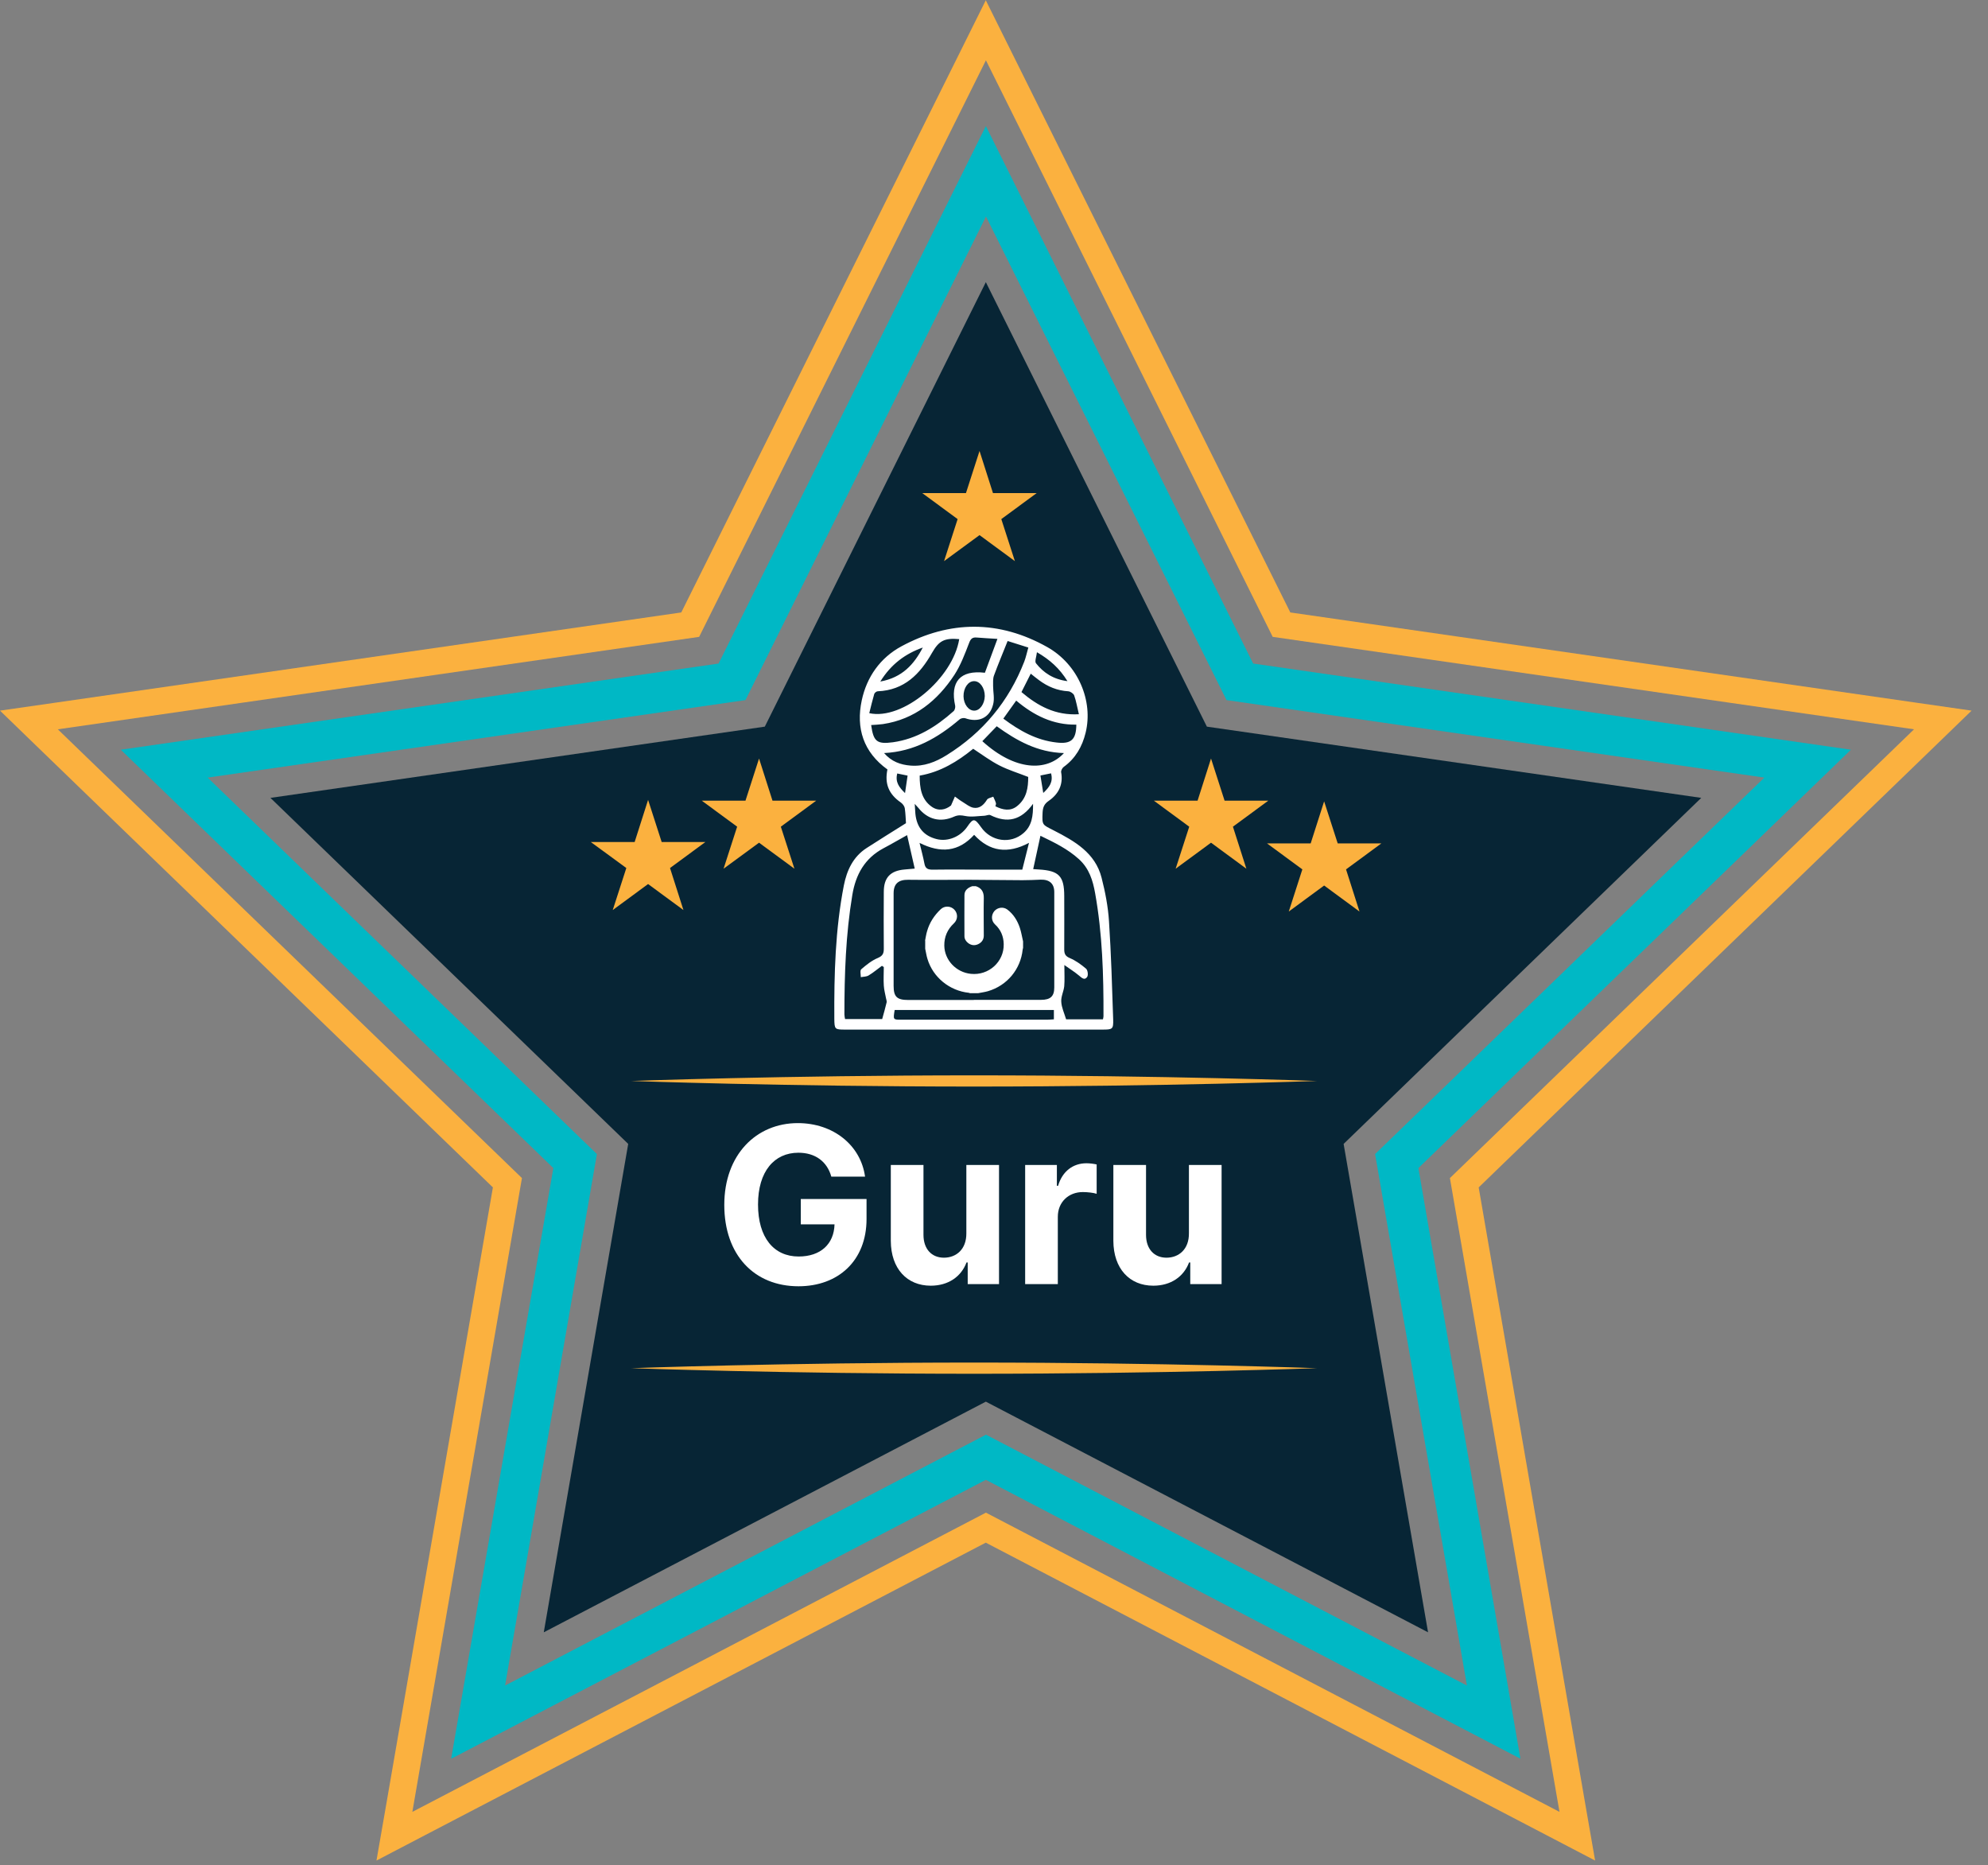 <svg width="97" height="91" viewBox="0 0 97 91" fill="none" xmlns="http://www.w3.org/2000/svg">
<rect x="0" y="0" width="97" height="91" fill="#808080" stroke="none"/>
<path d="M48.106 2.942L62.099 31.07L93.391 35.58L70.745 57.474L76.092 88.394L48.106 73.796L20.12 88.394L25.467 57.474L2.821 35.58L34.113 31.07L48.106 2.942ZM48.106 0L46.932 2.362L33.241 29.879L2.631 34.291L0 34.669L1.902 36.511L24.05 57.929L18.821 88.172L18.369 90.769L20.724 89.539L48.099 75.26L75.475 89.539L77.83 90.769L77.378 88.172L72.149 57.929L94.297 36.511L96.199 34.669L93.568 34.291L62.958 29.879L49.267 2.362L48.093 0H48.106Z" fill="#FBB13F"/>
<path d="M74.193 85.804L48.103 72.195L22.013 85.804L26.999 56.986L5.895 36.576L35.061 32.372L48.103 6.15L61.145 32.372L90.311 36.576L69.207 56.986L74.186 85.804H74.193ZM48.103 69.989L71.575 82.231L67.095 56.302L86.087 37.936L59.846 34.155L48.109 10.563L36.373 34.155L10.132 37.936L29.124 56.302L24.644 82.231L48.116 69.989H48.103Z" fill="#00B8C5"/>
<path d="M48.102 13.765L58.887 35.45L83.009 38.925L65.559 55.807L69.679 79.634L48.102 68.381L26.532 79.634L30.652 55.807L13.195 38.925L37.317 35.45L48.102 13.765Z" fill="#072535"/>
<path d="M64.258 52.736C64.258 52.736 56.766 53.009 47.529 53.009C38.293 53.009 30.801 52.736 30.801 52.736C30.801 52.736 38.293 52.462 47.529 52.462C56.766 52.462 64.258 52.736 64.258 52.736Z" fill="#FBB13F"/>
<path d="M64.258 66.748C64.258 66.748 56.766 67.021 47.529 67.021C38.293 67.021 30.801 66.748 30.801 66.748C30.801 66.748 38.293 66.474 47.529 66.474C56.766 66.474 64.258 66.748 64.258 66.748Z" fill="#FBB13F"/>
<path d="M38.955 56.237C37.78 56.237 36.986 57.148 36.986 58.762C36.986 60.376 37.754 61.3 38.968 61.3C40.044 61.3 40.693 60.688 40.719 59.732H39.073V58.495H42.281V59.471C42.281 61.508 40.896 62.752 38.961 62.752C36.803 62.752 35.34 61.229 35.34 58.782C35.34 56.334 36.901 54.792 38.928 54.792C40.66 54.792 41.998 55.872 42.208 57.402H40.562C40.358 56.673 39.788 56.237 38.955 56.237Z" fill="white"/>
<path d="M47.151 56.835H48.745V62.646H47.217V61.592H47.158C46.902 62.275 46.279 62.724 45.413 62.724C44.258 62.724 43.471 61.898 43.465 60.538V56.835H45.059V60.245C45.059 60.928 45.452 61.358 46.056 61.358C46.659 61.358 47.158 60.948 47.151 60.167V56.829V56.835Z" fill="white"/>
<path d="M50.02 56.835H51.568V57.85H51.627C51.837 57.135 52.361 56.751 53.011 56.751C53.175 56.751 53.371 56.777 53.509 56.809V58.241C53.358 58.189 53.056 58.156 52.834 58.156C52.132 58.156 51.614 58.651 51.614 59.36V62.646H50.02V56.835Z" fill="white"/>
<path d="M58.011 56.835H59.605V62.646H58.076V61.592H58.017C57.761 62.275 57.138 62.724 56.272 62.724C55.118 62.724 54.331 61.898 54.324 60.538V56.835H55.918V60.245C55.918 60.928 56.312 61.358 56.915 61.358C57.519 61.358 58.017 60.948 58.011 60.167V56.829V56.835Z" fill="white"/>
<path d="M64.608 39.095L65.27 41.145H67.402L65.677 42.414L66.333 44.47L64.608 43.201L62.883 44.47L63.545 42.414L61.82 41.145H63.952L64.608 39.095Z" fill="#FBB13F"/>
<path d="M31.622 39.023L32.285 41.079H34.417L32.692 42.348L33.347 44.398L31.622 43.129L29.897 44.398L30.56 42.348L28.828 41.079H30.966L31.622 39.023Z" fill="#FBB13F"/>
<path d="M37.036 37.006L37.692 39.062H39.824L38.099 40.331L38.762 42.381L37.036 41.112L35.305 42.381L35.967 40.331L34.242 39.062H36.374L37.036 37.006Z" fill="#FBB13F"/>
<path d="M47.794 22L48.45 24.056H50.582L48.857 25.325L49.519 27.375L47.794 26.106L46.063 27.375L46.725 25.325L45 24.056H47.132L47.794 22Z" fill="#FBB13F"/>
<path d="M59.089 37.006L59.751 39.062H61.883L60.158 40.331L60.814 42.381L59.089 41.112L57.363 42.381L58.026 40.331L56.301 39.062H58.433L59.089 37.006Z" fill="#FBB13F"/>
<path d="M44.205 40.162C44.192 39.973 44.186 39.7 44.146 39.426C44.127 39.322 44.041 39.212 43.949 39.147C43.365 38.743 43.156 38.236 43.3 37.539C42.126 36.693 41.758 35.522 42.047 34.168C42.29 33.029 42.946 32.092 43.982 31.532C46.344 30.256 48.752 30.25 51.093 31.565C52.615 32.417 53.35 34.207 52.97 35.749C52.806 36.42 52.478 36.999 51.9 37.416C51.828 37.468 51.763 37.598 51.776 37.676C51.887 38.281 51.645 38.743 51.172 39.069C50.936 39.231 50.883 39.401 50.87 39.654C50.844 40.266 50.857 40.227 51.415 40.513C52.432 41.034 53.442 41.607 53.75 42.824C53.928 43.52 54.065 44.23 54.111 44.945C54.216 46.54 54.262 48.134 54.315 49.735C54.328 50.211 54.282 50.23 53.796 50.23C49.611 50.23 45.419 50.23 41.233 50.23C40.735 50.23 40.715 50.217 40.709 49.703C40.696 47.523 40.755 45.342 41.174 43.195C41.319 42.466 41.62 41.802 42.283 41.373C42.893 40.982 43.51 40.592 44.192 40.168L44.205 40.162ZM47.512 48.779C48.607 48.779 49.696 48.779 50.792 48.779C51.258 48.779 51.441 48.603 51.441 48.173C51.441 46.624 51.441 45.069 51.441 43.52C51.441 43.104 51.198 42.902 50.779 42.915C50.483 42.928 50.182 42.941 49.886 42.941C49.027 42.941 48.168 42.921 47.302 42.921C46.304 42.921 45.307 42.934 44.31 42.921C43.844 42.915 43.602 43.11 43.602 43.579C43.602 45.082 43.602 46.592 43.602 48.095C43.602 48.629 43.766 48.785 44.31 48.785C45.38 48.785 46.449 48.785 47.518 48.785L47.512 48.779ZM50.411 42.401C50.542 42.407 50.621 42.414 50.7 42.42C51.671 42.479 51.927 42.746 51.927 43.715C51.927 44.581 51.933 45.447 51.927 46.319C51.927 46.54 51.986 46.651 52.202 46.742C52.491 46.865 52.76 47.061 52.996 47.262C53.075 47.334 53.108 47.581 53.042 47.666C52.917 47.842 52.779 47.705 52.648 47.594C52.445 47.425 52.222 47.282 51.933 47.08C51.933 47.503 51.953 47.809 51.927 48.115C51.9 48.369 51.763 48.623 51.782 48.87C51.795 49.15 51.927 49.423 52.019 49.729H53.816C53.829 49.664 53.842 49.618 53.842 49.579C53.849 47.568 53.79 45.564 53.435 43.579C53.324 42.954 53.147 42.375 52.648 41.919C52.097 41.418 51.454 41.106 50.766 40.774L50.411 42.407V42.401ZM44.251 40.748C43.838 40.975 43.477 41.19 43.103 41.386C42.191 41.874 41.752 42.668 41.588 43.657C41.266 45.59 41.201 47.536 41.201 49.488C41.201 49.566 41.22 49.644 41.233 49.716H43.044C43.123 49.423 43.202 49.163 43.261 48.902C43.274 48.844 43.247 48.779 43.234 48.714C43.195 48.505 43.136 48.297 43.123 48.082C43.103 47.783 43.123 47.477 43.123 47.178L43.031 47.119C42.815 47.275 42.611 47.451 42.382 47.588C42.276 47.653 42.132 47.646 42.001 47.672C42.001 47.542 41.955 47.347 42.021 47.288C42.27 47.074 42.532 46.859 42.834 46.735C43.077 46.631 43.123 46.507 43.123 46.28C43.116 45.355 43.116 44.431 43.123 43.507C43.123 42.817 43.444 42.479 44.133 42.42C44.291 42.407 44.448 42.394 44.632 42.375L44.258 40.735L44.251 40.748ZM47.485 36.53C46.724 37.149 45.891 37.663 44.874 37.839C44.874 38.437 44.947 38.99 45.458 39.355C45.78 39.583 46.127 39.518 46.403 39.296L46.593 38.86C46.718 38.951 46.842 39.049 46.974 39.127C47.144 39.231 47.315 39.374 47.498 39.407C47.8 39.459 48.004 39.264 48.161 39.01C48.214 38.932 48.364 38.912 48.463 38.867C48.509 38.971 48.561 39.069 48.594 39.179C48.607 39.225 48.581 39.283 48.568 39.335C48.935 39.518 49.296 39.589 49.624 39.329C50.103 38.951 50.169 38.418 50.169 37.904C49.67 37.708 49.198 37.565 48.765 37.344C48.332 37.123 47.931 36.823 47.485 36.53ZM43.136 36.739C43.497 37.155 43.936 37.311 44.428 37.35C45.078 37.403 45.655 37.175 46.186 36.843C47.958 35.743 49.224 34.214 49.978 32.274C50.057 32.066 50.103 31.845 50.175 31.591L49.165 31.272C48.929 31.864 48.699 32.411 48.496 32.964C48.443 33.114 48.456 33.296 48.456 33.465C48.456 33.764 48.535 34.083 48.456 34.37C48.292 35.027 47.741 35.268 47.098 35.04C47.02 35.014 46.875 35.04 46.81 35.105C45.76 35.997 44.605 36.667 43.136 36.739ZM48.66 31.168C48.26 31.142 47.958 31.129 47.663 31.103C47.446 31.083 47.361 31.161 47.282 31.376C47.079 31.903 46.875 32.45 46.567 32.925C45.74 34.181 44.632 35.092 43.077 35.326C42.887 35.352 42.696 35.359 42.506 35.372C42.618 36.179 42.788 36.316 43.569 36.212C44.73 36.049 45.675 35.456 46.528 34.695C46.587 34.643 46.619 34.513 46.606 34.435C46.35 33.263 46.849 32.678 48.056 32.821L48.666 31.174L48.66 31.168ZM44.868 41.125C44.96 41.503 45.045 41.815 45.104 42.127C45.15 42.388 45.288 42.433 45.537 42.427C46.455 42.414 47.374 42.427 48.292 42.427C48.817 42.427 49.342 42.427 49.88 42.427L50.208 41.119C49.165 41.672 48.286 41.548 47.531 40.728C46.764 41.568 45.898 41.633 44.874 41.125H44.868ZM46.81 31.181C46.075 31.116 45.812 31.259 45.471 31.858C44.888 32.886 44.12 33.673 42.828 33.725C42.769 33.725 42.677 33.797 42.657 33.855C42.565 34.168 42.493 34.48 42.414 34.793C44.048 35.151 46.495 33.094 46.803 31.181H46.81ZM50.411 39.205C49.827 40.025 49.145 40.175 48.319 39.765C48.246 39.732 48.128 39.791 48.036 39.797C47.721 39.81 47.4 39.869 47.105 39.81C46.901 39.771 46.757 39.752 46.56 39.837C45.885 40.142 45.261 39.98 44.809 39.413C44.769 39.368 44.724 39.322 44.632 39.218C44.645 39.433 44.651 39.563 44.664 39.7C44.73 40.37 45.078 40.78 45.701 40.936C46.245 41.073 46.856 40.826 47.197 40.331C47.485 39.908 47.557 39.915 47.866 40.351C48.358 41.06 49.309 41.19 49.939 40.644C50.352 40.286 50.411 39.81 50.405 39.212L50.411 39.205ZM43.654 49.273C43.575 49.748 43.575 49.748 43.976 49.748C46.344 49.748 48.712 49.748 51.08 49.748C51.192 49.748 51.303 49.735 51.422 49.729V49.273H43.648H43.654ZM49.578 34.187L48.955 35.059C49.749 35.652 50.569 36.114 51.553 36.224C52.261 36.309 52.511 36.088 52.517 35.352C51.389 35.372 50.451 34.91 49.585 34.181L49.578 34.187ZM51.913 36.739C50.628 36.706 49.604 36.133 48.633 35.431L47.931 36.159C49.526 37.611 51.074 37.656 51.913 36.739ZM49.84 33.764C50.641 34.441 51.494 34.91 52.642 34.845C52.556 34.493 52.511 34.2 52.412 33.927C52.379 33.836 52.228 33.732 52.123 33.725C51.586 33.693 51.12 33.498 50.7 33.185C50.569 33.088 50.437 32.983 50.293 32.866L49.84 33.764ZM48.05 33.96C48.05 33.556 47.813 33.224 47.525 33.231C47.236 33.231 47.006 33.569 47.013 33.973C47.02 34.357 47.262 34.676 47.538 34.669C47.813 34.669 48.043 34.337 48.05 33.96ZM45.025 31.591C44.166 31.897 43.477 32.404 42.952 33.25C44.022 33.055 44.599 32.411 45.025 31.591ZM50.595 31.819C50.569 32.046 50.477 32.267 50.549 32.359C50.916 32.821 51.389 33.14 52.084 33.231C51.697 32.606 51.231 32.189 50.595 31.819ZM43.779 37.734C43.674 38.151 43.864 38.405 44.159 38.691L44.284 37.839L43.772 37.734H43.779ZM50.766 37.839L50.903 38.685C51.205 38.405 51.395 38.144 51.284 37.728L50.772 37.832L50.766 37.839Z" fill="white"/>
<path d="M45.137 45.889C45.169 45.733 45.189 45.577 45.235 45.428C45.353 45.011 45.583 44.66 45.898 44.36C46.088 44.178 46.39 44.191 46.567 44.38C46.75 44.575 46.737 44.868 46.54 45.05C46.226 45.343 46.068 45.707 46.075 46.137C46.088 46.84 46.652 47.438 47.373 47.51C48.239 47.601 48.994 46.924 48.974 46.059C48.967 45.688 48.836 45.362 48.554 45.102C48.364 44.926 48.351 44.653 48.515 44.451C48.672 44.269 48.948 44.224 49.151 44.373C49.453 44.601 49.643 44.913 49.761 45.265C49.833 45.48 49.866 45.707 49.919 45.928V46.241C49.919 46.241 49.905 46.299 49.899 46.325C49.8 47.288 49.138 48.082 48.206 48.356C48.049 48.401 47.892 48.421 47.728 48.453H47.328C47.328 48.453 47.288 48.44 47.269 48.434C46.331 48.336 45.524 47.679 45.255 46.788C45.202 46.625 45.183 46.456 45.143 46.286C45.143 46.156 45.143 46.02 45.143 45.889H45.137Z" fill="white"/>
<path d="M47.615 43.234C47.897 43.325 48.008 43.52 48.002 43.813C47.989 44.424 48.002 45.029 48.002 45.641C48.002 45.836 47.903 45.979 47.726 46.063C47.556 46.142 47.386 46.122 47.235 46.005C47.13 45.92 47.058 45.81 47.058 45.673C47.058 45.003 47.051 44.34 47.058 43.67C47.058 43.435 47.228 43.305 47.438 43.234H47.615Z" fill="white"/>
</svg>
